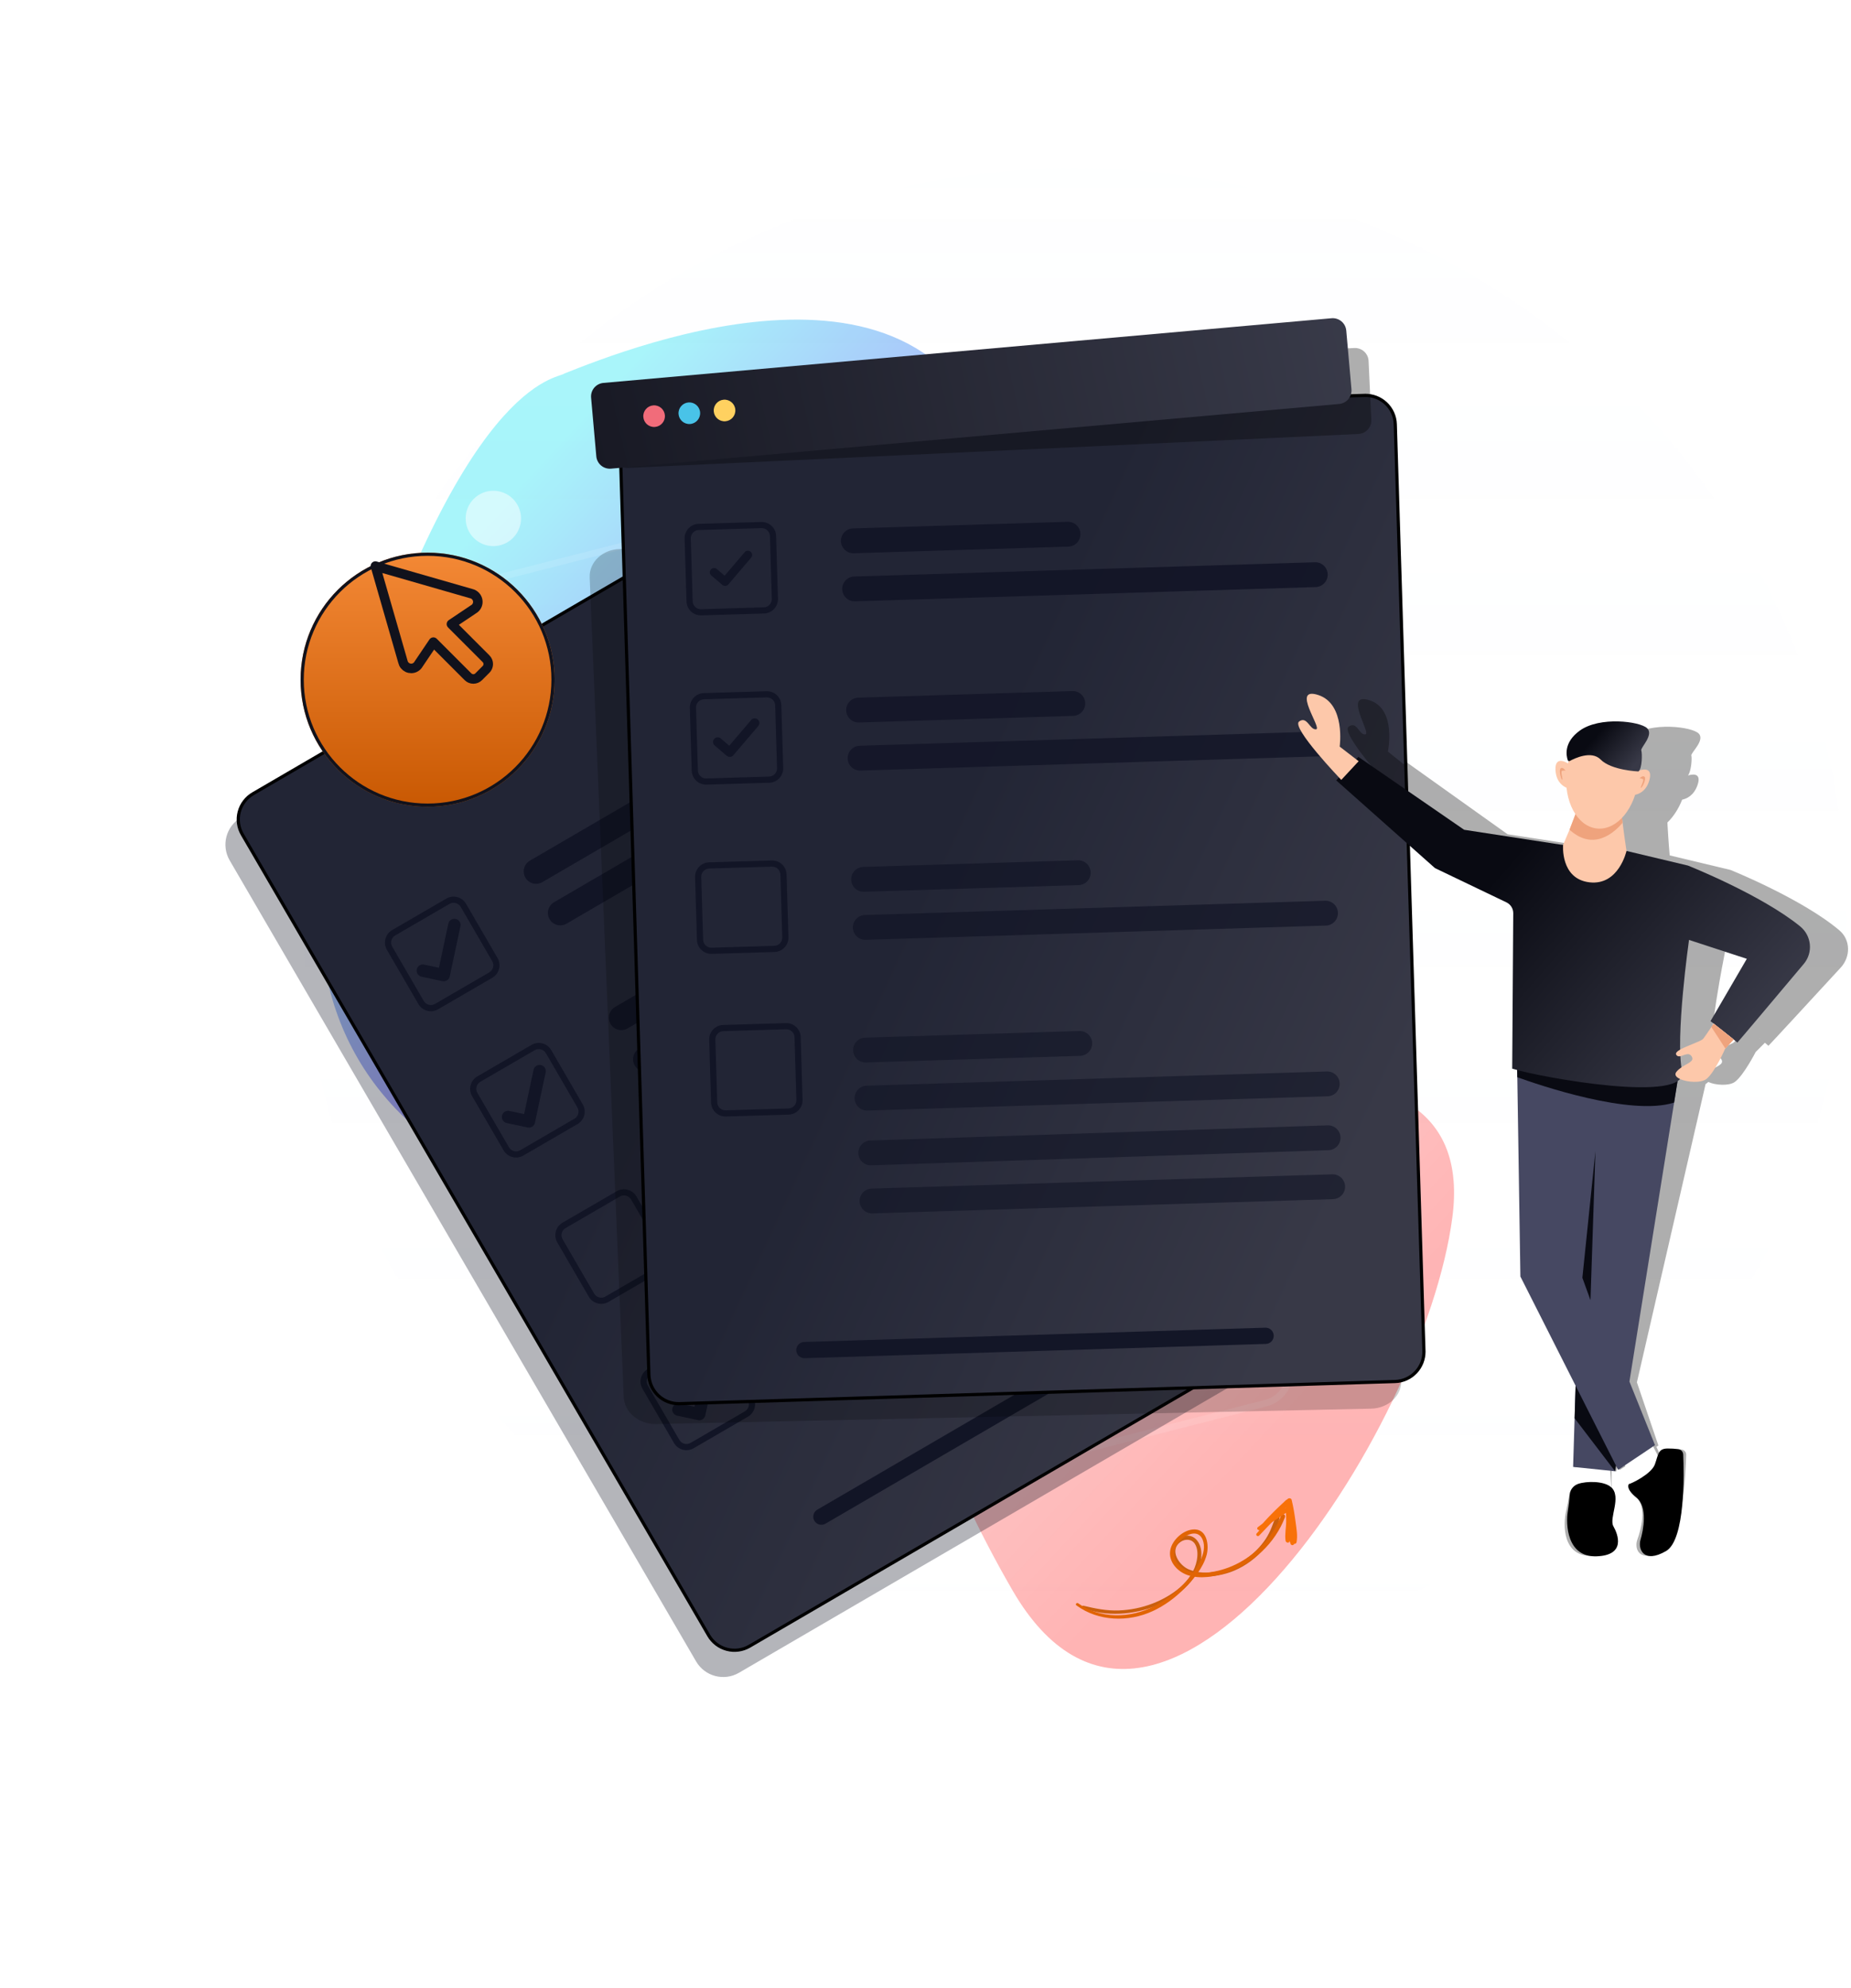 <svg width="583" height="626" viewBox="0 0 583 626" fill="none" xmlns="http://www.w3.org/2000/svg">
<g opacity="0.35" filter="url(#filter0_f_251_108)">
<path d="M315.979 153.952C300.482 68.215 197.816 109.68 177.733 117.603C175.989 119.36 145.138 118.184 107.983 241.07C70.827 363.955 185.895 392.718 233.814 379.623C281.733 366.527 273.221 421.974 318.921 500.738C364.621 579.502 448.538 450.883 457.435 383.332C466.331 315.781 362.668 347.057 337.386 341.07C312.103 335.084 331.477 239.689 315.979 153.952Z" fill="url(#paint0_linear_251_108)"/>
</g>
<path d="M338.56 525.424C472.804 525.424 581.63 419.668 581.63 289.212C581.63 158.756 472.804 53 338.56 53C204.317 53 95.49 158.756 95.49 289.212C95.49 419.668 204.317 525.424 338.56 525.424Z" fill="url(#paint1_linear_251_108)" fill-opacity="0.05"/>
<path opacity="0.1" d="M518.009 169.192C520.322 169.192 522.539 168.273 524.175 166.638C525.81 165.003 526.729 162.785 526.729 160.472C526.729 158.159 525.81 155.941 524.175 154.306C522.539 152.671 520.322 151.752 518.009 151.752C515.696 151.752 513.478 152.671 511.843 154.306C510.208 155.941 509.289 158.159 509.289 160.472C509.289 162.785 510.208 165.003 511.843 166.638C513.478 168.273 515.696 169.192 518.009 169.192Z" fill="white"/>
<path opacity="0.5" d="M155.384 171.946C157.697 171.946 159.914 171.027 161.55 169.392C163.185 167.757 164.104 165.539 164.104 163.226C164.104 160.913 163.185 158.695 161.55 157.06C159.914 155.425 157.697 154.506 155.384 154.506C153.071 154.506 150.853 155.425 149.218 157.06C147.583 158.695 146.664 160.913 146.664 163.226C146.664 165.539 147.583 167.757 149.218 169.392C150.853 171.027 153.071 171.946 155.384 171.946Z" fill="white"/>
<path opacity="0.12" d="M177.852 498.881C172.98 498.881 168.528 495.592 167.268 490.661L95.054 207.875C93.564 202.04 97.099 196.081 102.933 194.59L321.387 138.807C327.222 137.317 333.181 140.851 334.672 146.687L406.884 429.472C407.243 430.861 407.323 432.308 407.119 433.729C406.915 435.149 406.431 436.515 405.695 437.747C404.966 438.983 404 440.062 402.851 440.922C401.703 441.782 400.395 442.406 399.004 442.757L180.551 498.542C179.648 498.773 178.742 498.883 177.85 498.883L177.852 498.881ZM324.088 140.545C323.365 140.545 322.632 140.633 321.901 140.821L103.449 196.606C98.725 197.812 95.863 202.637 97.069 207.361L169.282 490.147C170.301 494.139 173.907 496.802 177.85 496.802C178.573 496.802 179.306 496.713 180.037 496.526L398.49 440.741C399.616 440.456 400.674 439.951 401.604 439.255C402.533 438.559 403.316 437.685 403.906 436.685C404.501 435.687 404.892 434.582 405.058 433.432C405.223 432.282 405.159 431.111 404.869 429.986L332.656 147.202C331.637 143.209 328.031 140.547 324.088 140.547V140.545Z" fill="white"/>
<g style="mix-blend-mode:multiply" opacity="0.32">
<path d="M431.146 399.661L284.245 147.466C281.498 142.75 275.448 141.154 270.733 143.901L75.91 257.383C71.193 260.13 69.598 266.181 72.345 270.896L219.248 523.09C221.995 527.807 228.046 529.402 232.761 526.655L427.582 413.173C432.299 410.426 433.894 404.376 431.147 399.661H431.146Z" fill="#121526"/>
</g>
<path d="M430.873 404.822L236.053 518.304C233.903 519.556 231.343 519.903 228.937 519.268C226.532 518.633 224.476 517.069 223.224 514.919L76.32 262.725C75.067 260.575 74.72 258.016 75.355 255.61C75.99 253.204 77.554 251.149 79.704 249.896L274.528 136.414C276.678 135.162 279.237 134.815 281.643 135.45C284.049 136.084 286.104 137.648 287.357 139.798L434.258 391.993C435.51 394.143 435.857 396.703 435.222 399.109C434.587 401.514 433.023 403.57 430.873 404.822Z" fill="url(#paint2_linear_251_108)" stroke="black"/>
<path d="M156.716 301.647L146.782 284.547C146.178 283.51 145.187 282.754 144.027 282.447C142.867 282.139 141.632 282.305 140.594 282.907L123.493 292.841C122.456 293.446 121.702 294.437 121.395 295.596C121.088 296.756 121.253 297.991 121.854 299.029L131.787 316.13C132.392 317.166 133.383 317.92 134.543 318.227C135.703 318.535 136.937 318.37 137.976 317.769L155.076 307.836C156.113 307.232 156.868 306.241 157.175 305.081C157.482 303.92 157.317 302.686 156.716 301.647ZM154.101 306.152L137.002 316.089C136.409 316.432 135.704 316.526 135.042 316.35C134.38 316.174 133.815 315.742 133.471 315.149L123.539 298.052C123.194 297.459 123.099 296.754 123.274 296.091C123.45 295.428 123.881 294.862 124.474 294.517L141.571 284.585C142.164 284.242 142.868 284.148 143.53 284.323C144.193 284.498 144.758 284.929 145.104 285.52L155.037 302.621C155.38 303.214 155.474 303.918 155.298 304.58C155.123 305.242 154.692 305.807 154.101 306.152Z" fill="#121526"/>
<path d="M140.812 308.641C140.597 308.781 140.357 308.876 140.105 308.923C139.853 308.97 139.594 308.966 139.344 308.913L132.777 307.516C132.271 307.408 131.828 307.104 131.547 306.67C131.265 306.236 131.168 305.708 131.275 305.202C131.383 304.695 131.688 304.253 132.122 303.971C132.556 303.69 133.084 303.592 133.59 303.7L138.249 304.691L141.215 290.756C141.337 290.265 141.646 289.841 142.075 289.573C142.504 289.305 143.021 289.214 143.515 289.32C144.01 289.425 144.445 289.719 144.728 290.138C145.01 290.558 145.119 291.071 145.031 291.569L141.658 307.411C141.545 307.938 141.231 308.371 140.812 308.641ZM229.271 243.685L170.823 277.731C169.927 278.253 168.861 278.398 167.858 278.133C166.856 277.869 165.999 277.217 165.477 276.322C164.955 275.426 164.811 274.359 165.075 273.357C165.339 272.354 165.991 271.498 166.887 270.976L225.335 236.93C226.231 236.408 227.297 236.263 228.3 236.528C229.302 236.792 230.158 237.444 230.68 238.339C231.202 239.235 231.347 240.302 231.083 241.304C230.818 242.307 230.167 243.163 229.271 243.685ZM303.875 217.75L178.442 290.814C177.998 291.072 177.508 291.241 177 291.31C176.491 291.379 175.974 291.347 175.477 291.216C174.981 291.085 174.515 290.858 174.107 290.547C173.698 290.236 173.355 289.848 173.096 289.405C172.838 288.961 172.669 288.471 172.6 287.962C172.531 287.454 172.563 286.936 172.694 286.44C172.825 285.943 173.052 285.478 173.363 285.069C173.674 284.661 174.062 284.317 174.506 284.059L299.939 210.995C300.383 210.723 300.877 210.542 301.392 210.464C301.906 210.385 302.432 210.41 302.937 210.537C303.442 210.664 303.916 210.891 304.333 211.204C304.749 211.517 305.098 211.91 305.36 212.36C305.623 212.81 305.792 213.308 305.859 213.824C305.927 214.341 305.89 214.866 305.751 215.368C305.613 215.87 305.376 216.339 305.054 216.748C304.731 217.157 304.331 217.498 303.875 217.75ZM183.55 347.713L173.616 330.612C173.012 329.575 172.021 328.82 170.861 328.512C169.701 328.205 168.466 328.371 167.428 328.973L150.327 338.906C149.29 339.511 148.536 340.502 148.229 341.662C147.922 342.822 148.087 344.056 148.688 345.095L158.621 362.195C159.226 363.231 160.217 363.985 161.377 364.292C162.537 364.6 163.771 364.435 164.81 363.834L181.91 353.901C182.947 353.297 183.701 352.306 184.009 351.146C184.316 349.986 184.151 348.751 183.55 347.713ZM180.935 352.217L163.836 362.154C163.243 362.497 162.538 362.591 161.876 362.415C161.214 362.239 160.649 361.807 160.305 361.215L150.373 344.118C150.028 343.525 149.933 342.82 150.108 342.157C150.284 341.494 150.715 340.928 151.308 340.583L168.405 330.651C168.998 330.308 169.702 330.213 170.364 330.388C171.026 330.563 171.592 330.994 171.938 331.585L181.871 348.686C182.214 349.279 182.308 349.983 182.133 350.645C181.957 351.307 181.526 351.872 180.935 352.217Z" fill="#121526"/>
<path d="M167.644 354.708C167.429 354.848 167.189 354.944 166.937 354.99C166.685 355.037 166.426 355.034 166.176 354.98L159.61 353.583C159.359 353.53 159.122 353.427 158.911 353.282C158.7 353.137 158.519 352.952 158.38 352.737C158.24 352.522 158.144 352.282 158.098 352.03C158.051 351.778 158.055 351.52 158.108 351.269C158.161 351.018 158.263 350.781 158.409 350.57C158.554 350.359 158.739 350.178 158.954 350.039C159.169 349.899 159.409 349.803 159.661 349.757C159.913 349.71 160.171 349.714 160.422 349.767L165.081 350.758L168.047 336.823C168.155 336.317 168.459 335.874 168.893 335.593C169.327 335.311 169.855 335.214 170.361 335.321C170.867 335.429 171.31 335.734 171.592 336.168C171.873 336.602 171.971 337.13 171.863 337.636L168.49 353.479C168.437 353.729 168.335 353.967 168.19 354.178C168.044 354.389 167.859 354.569 167.644 354.708ZM256.103 289.753L197.655 323.798C197.211 324.056 196.721 324.225 196.213 324.294C195.704 324.363 195.187 324.331 194.69 324.2C194.194 324.069 193.728 323.842 193.32 323.531C192.911 323.22 192.568 322.832 192.309 322.388C192.051 321.945 191.882 321.455 191.813 320.946C191.744 320.437 191.776 319.92 191.907 319.424C192.038 318.927 192.265 318.462 192.576 318.053C192.887 317.645 193.275 317.301 193.719 317.043L252.167 282.997C253.062 282.495 254.118 282.365 255.107 282.635C256.097 282.905 256.941 283.553 257.457 284.439C257.974 285.326 258.121 286.379 257.868 287.373C257.614 288.367 256.981 289.222 256.103 289.753ZM330.707 263.816L205.274 336.88C204.378 337.402 203.311 337.547 202.309 337.282C201.306 337.018 200.45 336.366 199.928 335.47C199.406 334.574 199.261 333.508 199.526 332.505C199.79 331.502 200.442 330.646 201.338 330.124L326.771 257.06C327.666 256.558 328.722 256.428 329.711 256.698C330.701 256.968 331.545 257.616 332.061 258.502C332.578 259.389 332.725 260.442 332.472 261.436C332.218 262.43 331.585 263.285 330.707 263.816ZM210.382 393.78L200.448 376.679C199.844 375.642 198.853 374.887 197.693 374.579C196.533 374.272 195.298 374.438 194.26 375.04L177.159 384.973C176.122 385.578 175.368 386.569 175.061 387.729C174.754 388.889 174.919 390.123 175.52 391.162L185.453 408.262C186.058 409.298 187.049 410.052 188.209 410.359C189.369 410.666 190.603 410.502 191.642 409.901L208.742 399.968C209.779 399.364 210.534 398.373 210.841 397.213C211.148 396.053 210.983 394.818 210.382 393.78ZM207.767 398.284L190.668 408.221C190.075 408.564 189.37 408.658 188.708 408.482C188.046 408.306 187.481 407.874 187.137 407.282L177.205 390.185C176.86 389.592 176.765 388.887 176.94 388.224C177.116 387.561 177.547 386.995 178.14 386.65L195.237 376.718C195.83 376.375 196.534 376.28 197.196 376.455C197.859 376.63 198.424 377.061 198.77 377.652L208.703 394.753C209.046 395.346 209.14 396.05 208.965 396.712C208.789 397.374 208.358 397.939 207.767 398.284ZM282.937 335.82L224.489 369.865C224.045 370.123 223.555 370.292 223.047 370.361C222.538 370.43 222.021 370.398 221.524 370.267C221.028 370.136 220.562 369.909 220.154 369.598C219.745 369.287 219.402 368.899 219.143 368.455C218.885 368.012 218.716 367.522 218.647 367.013C218.578 366.504 218.61 365.987 218.741 365.491C218.872 364.994 219.099 364.529 219.41 364.12C219.721 363.712 220.109 363.368 220.553 363.11L279.001 329.064C279.896 328.562 280.952 328.432 281.941 328.702C282.931 328.972 283.775 329.62 284.291 330.506C284.808 331.393 284.955 332.446 284.702 333.44C284.448 334.434 283.815 335.289 282.937 335.82ZM357.541 309.883L232.108 382.947C231.664 383.205 231.174 383.374 230.666 383.443C230.157 383.512 229.64 383.48 229.143 383.349C228.647 383.218 228.181 382.991 227.773 382.68C227.364 382.369 227.021 381.981 226.762 381.537C226.504 381.094 226.335 380.604 226.266 380.095C226.197 379.586 226.229 379.069 226.36 378.573C226.491 378.076 226.718 377.611 227.029 377.202C227.34 376.794 227.728 376.45 228.172 376.192L353.605 303.127C354.5 302.625 355.556 302.495 356.545 302.765C357.535 303.035 358.379 303.683 358.895 304.569C359.412 305.456 359.559 306.509 359.306 307.503C359.052 308.497 358.419 309.352 357.541 309.883ZM237.218 439.847L227.284 422.747C226.68 421.71 225.689 420.954 224.529 420.647C223.369 420.339 222.134 420.505 221.096 421.107L203.995 431.041C202.959 431.646 202.204 432.636 201.897 433.796C201.59 434.956 201.755 436.191 202.356 437.229L212.289 454.33C212.894 455.366 213.885 456.12 215.045 456.427C216.205 456.734 217.439 456.569 218.478 455.969L235.578 446.035C236.615 445.431 237.37 444.44 237.677 443.28C237.984 442.12 237.819 440.885 237.218 439.847ZM234.603 444.352L217.504 454.289C216.911 454.632 216.206 454.726 215.544 454.55C214.882 454.374 214.317 453.942 213.973 453.349L204.041 436.252C203.696 435.659 203.601 434.954 203.776 434.291C203.952 433.628 204.383 433.062 204.976 432.717L222.073 422.785C222.666 422.442 223.37 422.348 224.032 422.523C224.695 422.698 225.26 423.129 225.606 423.72L235.539 440.82C235.882 441.413 235.976 442.117 235.801 442.779C235.625 443.441 235.195 444.007 234.603 444.352Z" fill="#121526"/>
<path d="M221.312 446.843C221.097 446.982 220.857 447.078 220.605 447.125C220.353 447.172 220.094 447.168 219.844 447.115L213.277 445.717C213.026 445.664 212.789 445.561 212.578 445.416C212.367 445.271 212.186 445.086 212.047 444.871C211.908 444.656 211.812 444.416 211.765 444.164C211.719 443.912 211.722 443.653 211.776 443.403C211.829 443.152 211.931 442.915 212.077 442.704C212.222 442.493 212.407 442.313 212.622 442.173C212.837 442.034 213.077 441.938 213.329 441.892C213.581 441.845 213.839 441.849 214.09 441.902L218.749 442.893L221.715 428.958C221.838 428.468 222.146 428.044 222.575 427.777C223.004 427.509 223.52 427.419 224.014 427.524C224.509 427.629 224.943 427.922 225.226 428.341C225.509 428.76 225.618 429.272 225.531 429.77L222.158 445.613C222.105 445.864 222.003 446.101 221.858 446.312C221.712 446.523 221.527 446.704 221.312 446.843ZM309.771 381.885L251.323 415.931C250.427 416.453 249.361 416.598 248.358 416.333C247.356 416.069 246.499 415.417 245.977 414.521C245.455 413.626 245.311 412.559 245.575 411.557C245.839 410.554 246.491 409.698 247.387 409.176L305.835 375.13C306.278 374.872 306.768 374.703 307.277 374.634C307.786 374.565 308.303 374.597 308.8 374.728C309.296 374.858 309.762 375.086 310.17 375.397C310.579 375.708 310.922 376.096 311.18 376.539C311.439 376.983 311.607 377.473 311.676 377.982C311.745 378.49 311.714 379.008 311.583 379.504C311.452 380.001 311.224 380.466 310.914 380.875C310.603 381.283 310.214 381.627 309.771 381.885ZM384.377 355.95L258.944 429.014C258.5 429.272 258.01 429.441 257.502 429.51C256.993 429.579 256.476 429.547 255.979 429.416C255.483 429.285 255.017 429.058 254.609 428.747C254.2 428.436 253.857 428.048 253.598 427.604C253.34 427.161 253.171 426.671 253.102 426.162C253.033 425.653 253.065 425.136 253.196 424.64C253.327 424.143 253.554 423.678 253.865 423.269C254.176 422.861 254.564 422.517 255.008 422.259L380.441 349.195C380.885 348.923 381.379 348.742 381.894 348.663C382.408 348.585 382.934 348.61 383.439 348.737C383.944 348.864 384.418 349.091 384.835 349.404C385.251 349.717 385.6 350.11 385.862 350.56C386.125 351.01 386.294 351.508 386.361 352.024C386.429 352.541 386.392 353.066 386.253 353.568C386.115 354.07 385.878 354.539 385.556 354.948C385.233 355.357 384.833 355.698 384.377 355.95ZM385.545 406.588L259.948 479.747C259.363 480.072 258.674 480.155 258.029 479.978C257.384 479.801 256.834 479.378 256.497 478.8C256.161 478.222 256.064 477.535 256.229 476.886C256.393 476.238 256.805 475.68 257.377 475.332L382.974 402.173C383.558 401.848 384.247 401.764 384.893 401.941C385.538 402.118 386.088 402.542 386.424 403.12C386.761 403.698 386.858 404.385 386.693 405.033C386.529 405.682 386.116 406.24 385.545 406.588Z" fill="#121526"/>
<g style="mix-blend-mode:multiply" opacity="0.2">
<path d="M441.366 434.554L430.644 176.534C430.443 171.709 425.862 167.893 420.412 168.009L354.472 169.428L353.92 156.164C353.843 154.277 352.049 152.785 349.918 152.832L334.701 153.16C334.423 153.166 334.144 153.145 333.87 153.099C332.415 152.848 331.212 151.871 330.821 150.557C327.974 140.969 317.949 133.975 306.318 134.225C294.688 134.475 285.262 141.889 283.218 151.582C282.884 153.157 281.374 154.31 279.559 154.349L264.343 154.677C262.211 154.722 260.546 156.287 260.623 158.175L261.175 171.44L195.235 172.859C189.784 172.977 185.528 176.983 185.729 181.807L196.452 439.827C196.653 444.652 201.234 448.468 206.684 448.35L431.857 443.505C437.308 443.387 441.564 439.381 441.363 434.556L441.366 434.554ZM307.091 152.761C311.243 152.671 314.735 155.58 314.886 159.256C315.04 162.932 311.796 165.986 307.643 166.074C303.49 166.164 299.998 163.255 299.845 159.579C299.692 155.903 302.936 152.849 307.089 152.759L307.091 152.761Z" fill="black"/>
</g>
<path d="M195.355 141.124C195.317 139.893 195.522 138.666 195.958 137.513C196.394 136.361 197.053 135.306 197.897 134.408C198.741 133.51 199.754 132.788 200.877 132.281C202 131.775 203.212 131.495 204.444 131.457L429.799 124.487C434.978 124.326 439.306 128.395 439.466 133.575L448.488 425.296C448.649 430.475 444.58 434.803 439.4 434.963L214.045 441.933C208.866 442.094 204.538 438.025 204.377 432.844L195.355 141.124Z" fill="url(#paint3_linear_251_108)"/>
<path d="M429.799 124.487L204.444 131.457C203.212 131.495 202 131.775 200.877 132.281C199.754 132.788 198.741 133.51 197.897 134.408C197.053 135.306 196.394 136.361 195.958 137.513C195.522 138.666 195.317 139.893 195.355 141.124L204.377 432.844C204.538 438.025 208.866 442.094 214.045 441.933M429.799 124.487L429.783 123.987M429.799 124.487C434.978 124.326 439.306 128.395 439.466 133.575L448.488 425.296M448.488 425.296L448.988 425.28M448.488 425.296C448.649 430.475 444.58 434.803 439.4 434.963L214.045 441.933M214.045 441.933L214.06 442.433" stroke="black"/>
<path d="M245.034 188.498L244.446 168.731C244.409 167.531 243.898 166.395 243.024 165.572C242.15 164.75 240.986 164.307 239.786 164.342L220.02 164.93C218.82 164.968 217.685 165.479 216.862 166.353C216.039 167.226 215.596 168.39 215.63 169.59L216.219 189.356C216.257 190.555 216.768 191.691 217.642 192.513C218.515 193.336 219.679 193.779 220.878 193.746L240.645 193.157C241.844 193.12 242.98 192.609 243.803 191.735C244.626 190.862 245.069 189.698 245.034 188.498ZM240.589 191.214L220.823 191.806C220.138 191.825 219.473 191.572 218.975 191.101C218.476 190.631 218.185 189.982 218.164 189.297L217.575 169.534C217.554 168.849 217.807 168.183 218.277 167.684C218.747 167.185 219.396 166.893 220.081 166.872L239.844 166.283C240.529 166.264 241.194 166.516 241.693 166.986C242.191 167.456 242.484 168.104 242.506 168.789L243.094 188.555C243.114 189.24 242.861 189.904 242.391 190.403C241.922 190.901 241.273 191.193 240.589 191.214Z" fill="#121526"/>
<path d="M228.489 184.47C228.314 184.484 228.138 184.464 227.971 184.409C227.805 184.355 227.65 184.269 227.517 184.155L224.022 181.173C223.762 180.94 223.603 180.615 223.579 180.267C223.556 179.919 223.669 179.575 223.896 179.31C224.123 179.044 224.444 178.878 224.792 178.846C225.139 178.815 225.485 178.921 225.756 179.141L228.236 181.256L234.563 173.837C234.795 173.577 235.121 173.418 235.469 173.394C235.817 173.371 236.161 173.485 236.426 173.711C236.692 173.938 236.858 174.259 236.889 174.607C236.921 174.954 236.815 175.3 236.595 175.571L229.401 184.004C229.288 184.138 229.149 184.247 228.993 184.327C228.837 184.407 228.667 184.455 228.492 184.469L228.489 184.47Z" fill="#121526"/>
<path opacity="0.9" d="M336.437 172.1L268.828 174.19C267.803 174.203 266.814 173.814 266.074 173.105C265.333 172.397 264.9 171.426 264.869 170.401C264.837 169.377 265.209 168.381 265.904 167.628C266.599 166.875 267.562 166.425 268.586 166.375L336.195 164.285C336.714 164.26 337.232 164.338 337.72 164.515C338.209 164.692 338.656 164.965 339.038 165.317C339.42 165.67 339.727 166.094 339.943 166.567C340.159 167.039 340.278 167.55 340.294 168.069C340.31 168.588 340.223 169.105 340.037 169.59C339.851 170.075 339.57 170.518 339.211 170.894C338.852 171.269 338.421 171.569 337.945 171.776C337.469 171.983 336.956 172.093 336.437 172.1ZM414.389 184.837L269.298 189.325C268.785 189.341 268.273 189.256 267.793 189.074C267.313 188.892 266.873 188.618 266.499 188.266C266.125 187.915 265.824 187.493 265.613 187.025C265.402 186.557 265.285 186.052 265.269 185.539C265.253 185.026 265.338 184.515 265.52 184.034C265.701 183.554 265.976 183.114 266.327 182.74C266.679 182.366 267.101 182.065 267.569 181.854C268.037 181.643 268.542 181.526 269.055 181.51L414.147 177.022C415.183 176.99 416.19 177.371 416.945 178.081C417.701 178.791 418.143 179.772 418.175 180.808C418.207 181.845 417.827 182.851 417.116 183.607C416.406 184.362 415.425 184.805 414.389 184.837Z" fill="#121526"/>
<path d="M246.681 241.785L246.092 222.018C246.055 220.819 245.544 219.683 244.67 218.86C243.797 218.037 242.632 217.594 241.433 217.629L221.666 218.217C220.466 218.255 219.331 218.766 218.508 219.64C217.685 220.513 217.243 221.678 217.277 222.877L217.865 242.643C217.903 243.843 218.414 244.978 219.288 245.801C220.161 246.624 221.325 247.067 222.525 247.033L242.291 246.445C243.49 246.408 244.626 245.896 245.449 245.023C246.272 244.149 246.715 242.985 246.681 241.785ZM242.236 244.501L222.469 245.093C221.784 245.112 221.119 244.859 220.621 244.389C220.122 243.919 219.831 243.27 219.81 242.585L219.222 222.821C219.201 222.136 219.453 221.471 219.923 220.971C220.393 220.472 221.042 220.18 221.727 220.159L241.49 219.57C242.175 219.551 242.839 219.804 243.338 220.274C243.837 220.743 244.13 221.391 244.153 222.076L244.741 241.842C244.76 242.527 244.507 243.191 244.038 243.689C243.568 244.187 242.92 244.479 242.236 244.501Z" fill="#121526"/>
<path d="M229.971 238.308C229.779 238.323 229.586 238.301 229.403 238.241C229.22 238.181 229.051 238.086 228.905 237.961L225.069 234.688C224.785 234.432 224.612 234.076 224.587 233.695C224.562 233.314 224.686 232.938 224.934 232.647C225.182 232.356 225.534 232.174 225.914 232.139C226.295 232.103 226.674 232.218 226.971 232.458L229.693 234.779L236.637 226.637C236.894 226.359 237.249 226.191 237.627 226.169C238.005 226.147 238.378 226.272 238.666 226.518C238.954 226.763 239.136 227.111 239.173 227.488C239.211 227.865 239.101 228.242 238.867 228.54L230.972 237.796C230.71 238.105 230.347 238.276 229.974 238.306L229.971 238.308Z" fill="#121526"/>
<path opacity="0.8" d="M338.086 225.387L270.477 227.477C269.452 227.491 268.463 227.102 267.722 226.393C266.981 225.685 266.548 224.714 266.516 223.689C266.485 222.664 266.856 221.668 267.552 220.915C268.247 220.162 269.21 219.712 270.234 219.662L337.843 217.572C338.868 217.558 339.857 217.948 340.598 218.656C341.339 219.365 341.772 220.336 341.803 221.36C341.835 222.385 341.464 223.381 340.768 224.134C340.073 224.887 339.11 225.337 338.086 225.387ZM416.035 238.124L270.944 242.612C269.919 242.625 268.93 242.236 268.19 241.527C267.449 240.819 267.016 239.848 266.985 238.823C266.953 237.799 267.325 236.803 268.02 236.05C268.715 235.297 269.678 234.847 270.702 234.797L415.793 230.309C416.312 230.284 416.83 230.362 417.318 230.539C417.807 230.717 418.255 230.989 418.636 231.342C419.018 231.694 419.325 232.119 419.541 232.591C419.757 233.064 419.876 233.574 419.892 234.093C419.908 234.613 419.821 235.13 419.635 235.615C419.449 236.099 419.168 236.543 418.809 236.918C418.45 237.293 418.02 237.593 417.543 237.8C417.067 238.007 416.554 238.117 416.035 238.124Z" fill="#121526"/>
<path d="M248.329 295.072L247.741 275.306C247.704 274.106 247.192 272.97 246.319 272.147C245.445 271.324 244.281 270.881 243.081 270.916L223.315 271.504C222.115 271.542 220.98 272.054 220.157 272.927C219.334 273.8 218.891 274.964 218.925 276.164L219.513 295.931C219.551 297.13 220.063 298.265 220.936 299.088C221.81 299.911 222.974 300.354 224.173 300.32L243.94 299.732C245.139 299.695 246.275 299.183 247.098 298.309C247.921 297.436 248.363 296.272 248.329 295.072ZM243.884 297.789L224.117 298.38C223.432 298.399 222.768 298.146 222.269 297.676C221.771 297.205 221.48 296.557 221.459 295.872L220.87 276.109C220.849 275.424 221.102 274.758 221.571 274.259C222.041 273.76 222.69 273.467 223.375 273.446L243.139 272.858C243.824 272.839 244.488 273.091 244.987 273.561C245.486 274.03 245.779 274.678 245.801 275.363L246.389 295.13C246.408 295.814 246.155 296.479 245.686 296.977C245.216 297.475 244.568 297.767 243.884 297.789Z" fill="#121526"/>
<path opacity="0.7" d="M339.732 278.674L272.123 280.764C271.61 280.78 271.099 280.695 270.618 280.513C270.138 280.331 269.699 280.057 269.324 279.705C268.569 278.995 268.126 278.014 268.094 276.978C268.062 275.941 268.443 274.935 269.153 274.179C269.863 273.424 270.845 272.981 271.881 272.949L339.49 270.859C340.003 270.843 340.514 270.928 340.994 271.11C341.475 271.292 341.914 271.566 342.288 271.918C342.662 272.27 342.964 272.691 343.175 273.159C343.386 273.627 343.503 274.132 343.518 274.646C343.534 275.159 343.449 275.67 343.267 276.15C343.086 276.63 342.811 277.07 342.459 277.444C342.108 277.818 341.686 278.119 341.218 278.33C340.75 278.541 340.245 278.658 339.732 278.674ZM417.684 291.409L272.593 295.897C271.568 295.911 270.579 295.521 269.838 294.813C269.097 294.104 268.664 293.133 268.632 292.109C268.601 291.084 268.972 290.088 269.668 289.335C270.363 288.582 271.326 288.132 272.35 288.082L417.441 283.594C418.466 283.58 419.455 283.97 420.196 284.678C420.937 285.387 421.37 286.358 421.401 287.382C421.433 288.407 421.062 289.403 420.366 290.156C419.671 290.909 418.708 291.359 417.684 291.409Z" fill="#121526"/>
<path d="M252.776 346.276L252.188 326.509C252.151 325.31 251.64 324.174 250.766 323.351C249.893 322.527 248.729 322.085 247.529 322.119L227.762 322.708C226.563 322.745 225.427 323.257 224.604 324.13C223.781 325.004 223.338 326.168 223.372 327.367L223.961 347.134C223.999 348.333 224.51 349.468 225.384 350.291C226.257 351.114 227.421 351.557 228.62 351.523L248.387 350.935C249.586 350.898 250.722 350.387 251.545 349.513C252.368 348.64 252.81 347.476 252.776 346.276ZM248.332 348.992L228.565 349.584C227.88 349.603 227.215 349.35 226.717 348.879C226.218 348.409 225.927 347.76 225.906 347.075L225.317 327.312C225.297 326.627 225.549 325.962 226.019 325.462C226.489 324.963 227.138 324.67 227.823 324.649L247.586 324.061C248.271 324.042 248.935 324.294 249.434 324.764C249.933 325.233 250.226 325.881 250.248 326.566L250.837 346.333C250.856 347.018 250.603 347.682 250.134 348.18C249.664 348.678 249.016 348.97 248.332 348.992Z" fill="#121526"/>
<path opacity="0.6" d="M340.275 332.423L272.666 334.513C271.641 334.526 270.652 334.137 269.912 333.428C269.171 332.72 268.738 331.749 268.707 330.724C268.675 329.7 269.047 328.704 269.742 327.951C270.437 327.198 271.4 326.748 272.424 326.698L340.033 324.608C341.058 324.595 342.047 324.984 342.787 325.693C343.528 326.401 343.96 327.372 343.992 328.397C344.024 329.421 343.652 330.417 342.957 331.17C342.262 331.923 341.298 332.373 340.275 332.423ZM418.227 345.158L273.136 349.646C272.111 349.66 271.122 349.27 270.381 348.562C269.64 347.853 269.207 346.882 269.175 345.858C269.143 344.833 269.515 343.837 270.211 343.084C270.906 342.331 271.869 341.881 272.893 341.831L417.984 337.343C419.009 337.329 419.998 337.719 420.739 338.427C421.48 339.136 421.912 340.107 421.944 341.131C421.976 342.156 421.604 343.152 420.909 343.905C420.214 344.658 419.251 345.108 418.227 345.158ZM418.518 362.126L274.309 366.898C273.284 366.911 272.295 366.522 271.555 365.813C270.814 365.105 270.381 364.134 270.35 363.109C270.318 362.085 270.69 361.089 271.385 360.336C272.08 359.583 273.043 359.133 274.067 359.083L418.275 354.312C419.296 354.305 420.279 354.697 421.014 355.405C421.75 356.113 422.18 357.08 422.211 358.1C422.243 359.121 421.874 360.113 421.184 360.865C420.494 361.617 419.537 362.07 418.518 362.126ZM419.869 377.543L274.778 382.031C274.265 382.047 273.753 381.962 273.273 381.78C272.793 381.598 272.353 381.324 271.979 380.972C271.605 380.62 271.304 380.199 271.093 379.731C270.882 379.263 270.765 378.758 270.749 378.245C270.733 377.731 270.819 377.22 271 376.74C271.182 376.26 271.457 375.82 271.808 375.446C272.16 375.072 272.582 374.771 273.05 374.56C273.518 374.349 274.023 374.232 274.536 374.216L419.627 369.728C420.663 369.696 421.67 370.077 422.425 370.787C423.181 371.497 423.623 372.478 423.656 373.514C423.688 374.55 423.307 375.557 422.597 376.313C421.887 377.068 420.905 377.511 419.869 377.543Z" fill="#121526"/>
<path d="M398.706 423.124L253.423 427.616C252.746 427.637 252.088 427.388 251.595 426.924C251.101 426.46 250.812 425.819 250.791 425.142C250.77 424.465 251.019 423.807 251.483 423.314C251.947 422.82 252.588 422.531 253.265 422.51L398.547 418.018C398.882 418.008 399.216 418.063 399.53 418.182C399.844 418.301 400.131 418.48 400.375 418.71C400.62 418.939 400.817 419.215 400.955 419.521C401.093 419.826 401.169 420.156 401.179 420.492C401.19 420.827 401.134 421.161 401.015 421.475C400.897 421.788 400.718 422.076 400.488 422.32C400.258 422.565 399.983 422.761 399.677 422.899C399.371 423.037 399.041 423.114 398.706 423.124Z" fill="#131627"/>
<path d="M341.012 506.184C348.176 509.192 357.214 508.413 364.272 505.54C371.031 502.788 378.91 496.803 378.367 488.647C378.17 485.676 376.196 482.842 372.893 483.61C369.825 484.321 368.358 487.416 369.208 490.338C371.505 498.229 382.911 496.991 388.712 494.518C392.394 492.948 395.655 490.533 398.23 487.468C400.602 484.634 402.885 480.853 403.081 477.083C403.108 476.541 402.22 476.376 402.027 476.872C401.003 479.528 400.24 482.13 398.646 484.532C396.993 487.027 394.826 489.189 392.37 490.893C387.496 494.278 380.137 496.571 374.378 494.099C371.327 492.788 368.175 488.006 371.827 485.463C373.307 484.434 375.339 484.49 376.367 486.108C377.303 487.586 377.26 489.638 376.947 491.285C375.671 497.992 368.953 502.575 362.99 504.87C359.609 506.167 356.038 506.898 352.42 507.033C348.553 507.181 344.959 506.445 341.229 505.553C340.865 505.464 340.657 506.035 341.012 506.184Z" fill="#C95F0E"/>
<path d="M339.023 505.437C345.977 510.545 355.402 510.788 363.096 507.23C366.798 505.517 370.111 503.068 372.978 500.182C375.903 497.236 378.991 493.587 380.066 489.494C380.819 486.639 380.243 481.653 376.359 481.527C372.941 481.413 369.232 484.728 368.605 487.985C367.904 491.631 370.786 494.789 374.045 495.906C377.936 497.24 382.497 496.424 386.302 495.164C394.634 492.405 401.621 485.87 404.729 477.665C405.025 476.883 403.861 476.282 403.551 477.074C401.24 483.007 396.999 487.992 391.541 491.285C388.761 492.964 385.672 494.177 382.477 494.792C378.819 495.494 374.319 495.732 371.466 492.896C368.316 489.766 370.054 485.56 373.534 483.603C375.564 482.461 377.827 482.334 378.822 484.839C379.631 486.872 379.047 489.254 378.161 491.16C375.319 497.264 369.414 502.722 363.455 505.741C355.985 509.524 346.597 509.776 339.598 504.795C339.149 504.469 338.573 505.105 339.023 505.437Z" fill="#E16404"/>
<path d="M396.735 481.635C398.29 480.83 399.74 479.785 401.216 478.845C401.912 478.401 402.612 477.958 403.31 477.51C403.632 477.304 405.194 476.03 405.543 476.19C405.724 476.272 405.703 478.364 405.722 478.639L405.901 481.087C406.019 482.678 405.846 484.64 406.502 486.113C406.736 486.64 407.463 486.608 407.616 486.039C407.902 484.984 407.677 483.894 407.59 482.812L407.293 479.143C407.199 478.012 407.534 475.341 406.252 474.7C405.03 474.088 403.255 476.006 402.344 476.617C400.298 477.988 398.1 479.257 396.19 480.806C395.681 481.214 396.169 481.927 396.735 481.635Z" fill="#F87109"/>
<path d="M397.096 481.939C398.569 480.77 399.752 479.175 401.079 477.841C402.621 476.295 404.22 474.784 405.97 473.473L404.801 472.9C404.993 474.929 405.103 476.963 405.099 479.001C405.097 480.981 404.609 483.141 404.908 485.087C404.995 485.653 405.894 485.994 406.142 485.334C406.805 483.577 406.667 481.327 406.683 479.47C406.695 477.239 406.568 475.01 406.303 472.795C406.224 472.124 405.457 471.903 404.989 472.348C403.434 473.833 401.841 475.265 400.352 476.821C399.015 478.221 397.437 479.721 396.536 481.443C396.37 481.771 396.789 482.184 397.096 481.939Z" fill="#F87109"/>
<path d="M396.581 483.474C399.939 479.963 403.278 476.433 406.673 472.959L405.36 472.512C405.787 474.755 406.194 476.998 406.458 479.266C406.699 481.356 406.561 483.628 407.108 485.656C407.281 486.297 408.248 486.181 408.367 485.573C408.787 483.441 408.295 480.992 408.02 478.86C407.733 476.628 407.354 474.405 406.825 472.218C406.689 471.656 405.898 471.568 405.55 471.963C402.335 475.602 399.063 479.188 395.806 482.79C395.355 483.283 396.122 483.956 396.581 483.474Z" fill="#F87109"/>
<g style="mix-blend-mode:multiply" opacity="0.32">
<path d="M579.354 292.931C567.668 283.008 545.058 273.901 545.058 273.901L525.891 269.314C525.891 269.314 525.455 264.286 525.258 260.488L525.18 258.952C527.07 257.123 528.688 254.653 529.816 251.771C531.126 251.506 533.509 250.552 534.674 247.128C536.048 243.078 532.793 243.798 531.665 244.153C532.701 242.773 532.955 238.655 532.715 237.886C532.453 237.051 537.149 233.058 535.019 230.934C532.888 228.809 520.279 227.176 513.637 231.68C508.209 235.361 508.795 239.526 509.19 240.925C509.208 240.987 509.24 241.044 509.284 241.091C509.328 241.138 509.382 241.174 509.443 241.196C509.359 241.439 509.28 241.689 509.204 241.942C508.556 241.523 505.132 239.523 505.082 244.075C505.043 247.636 507.042 249.033 508.213 249.549C508.333 252.745 509.14 255.609 510.481 257.811L508.274 262.674L505.919 267.393L504.998 267.305L474.842 262.665L442.843 239.853L442.082 240.594L437.14 236.63C437.14 236.63 439.977 223.272 431.416 220.491C422.854 217.709 432.052 231.001 430.017 231.223C427.981 231.444 427.459 226.902 424.787 228.785C422.462 230.423 433.381 243.033 436.257 246.279L435.32 247.193L464.781 274.644L486.731 285.377C488.014 286.003 488.762 287.329 488.653 288.778L485.021 337.362C485.452 337.498 485.976 337.649 486.575 337.807L486.459 340.042L483.213 402.352L498.409 436.513L495.897 461.893L497.484 462.057C497.023 463.958 496.545 465.855 496.05 467.747C495.574 468.07 495.17 468.488 494.861 468.973C494.553 469.459 494.347 470.002 494.256 470.57C493.99 472.357 493.654 474.132 493.251 475.893C492.361 479.714 491.952 490.144 501.392 489.853C510.83 489.56 508.716 483.012 507.415 480.463C506.119 477.917 510.705 471.39 507.563 468.294L507.593 463.099L509.107 463.256L509.516 461.489L510.12 462.817L512.367 461.402C513.111 463.18 513.88 464.947 514.675 466.703C513.92 467.052 513.371 467.26 513.221 467.274C513.221 467.274 511.897 468.611 515.339 471.498C518.782 474.384 516.813 481.778 515.736 484.659C514.66 487.54 516.157 492.3 523.581 488.231C530.005 484.711 530.949 463.644 531.087 458.038C531.108 457.198 530.519 456.51 529.685 456.386C528.536 456.22 527.375 456.146 526.214 456.163C524.274 456.185 523.594 456.957 522.997 458.322L521.703 455.516L522.335 455.118L515.57 435.219L535.658 348.005L537.203 341.308C537.529 341.106 537.814 340.886 538.048 340.645C538.074 340.657 538.097 340.671 538.123 340.685C540.368 341.696 544.617 341.947 546.408 340.641C549.202 338.595 552.96 331.235 552.96 331.235L553.06 331.135L555.893 328.298C554.299 326.946 551.39 324.568 549.89 323.342C549.605 323.705 549.336 324.057 549.076 324.396C547.641 326.266 546.612 327.678 546.205 328.099C545.429 328.895 541.01 330.184 538.698 331.444C539.344 318.35 543.839 297.157 543.839 297.157L561.77 303.079L548.935 322.558C548.935 322.558 556.6 328.807 556.994 329.259C557.034 329.306 571.69 313.406 579.739 304.669C582.999 301.131 582.806 295.861 579.363 292.938L579.354 292.931ZM542.195 333.566C543.072 335.126 540.81 335.647 538.714 336.997C538.626 335.834 538.596 334.667 538.623 333.501C539.826 333.25 541.415 332.183 542.197 333.566H542.195Z" fill="black"/>
</g>
<path d="M510.49 458.634C510.694 458.992 515.968 470.275 516.352 469.729C516.737 469.182 524.136 462.043 524.136 462.043L518.586 451.409L510.492 458.634H510.49ZM497.191 461.04C497.24 461.391 495.747 469.178 495.747 469.178L507.619 470.403L507.047 461.069L497.191 461.04Z" fill="white"/>
<path d="M521.268 455.001L509.66 462.764L508.969 461.428L508.682 463.209L495.474 461.847L496.26 436.287L478.87 401.901L477.897 339.154L477.83 334.908L503.368 337.922L528.715 338.216L527.285 347.134L513.212 434.971L521.268 455.001Z" fill="#464862"/>
<path d="M502.508 362.406L498.393 402.303L500.945 409.356L502.508 362.406ZM528.715 338.216L527.285 347.134C513.676 351.537 484.547 341.561 477.897 339.154L477.831 334.906L503.368 337.92L528.715 338.214V338.216Z" fill="#090A12"/>
<path d="M512.291 267.911L531.633 272.516C531.633 272.516 554.699 281.67 566.974 291.654C570.589 294.594 571.135 299.9 568.137 303.466C560.732 312.272 547.251 328.29 547.208 328.243C546.788 327.788 538.754 321.501 538.754 321.501L550.186 301.877L531.982 295.927C531.982 295.927 527.587 326.821 529.792 337.235C531.998 347.648 485.32 339.286 476.289 336.457L476.622 287.533C476.626 286.818 476.428 286.117 476.049 285.511C475.671 284.905 475.128 284.419 474.484 284.109L451.963 273.318L420.86 245.697L427.838 238.303L461.151 261.25L491.409 265.901L512.293 267.911H512.291Z" fill="url(#paint4_linear_251_108)"/>
<path d="M513.038 467.251C513.619 467.196 520.097 464.158 521.223 461.053C522.35 457.946 522.196 456.09 525.192 456.053C526.35 456.035 527.507 456.11 528.653 456.275C529.058 456.333 529.43 456.531 529.705 456.835C529.98 457.139 530.14 457.529 530.157 457.938C530.399 463.583 530.88 484.797 524.739 488.346C517.639 492.448 515.833 487.657 516.707 484.755C517.582 481.853 519.042 474.407 515.428 471.502C511.814 468.598 513.041 467.251 513.041 467.251H513.038ZM494.429 470.585C494.49 469.829 494.769 469.106 495.233 468.506C495.697 467.905 496.325 467.452 497.042 467.202C499.712 466.269 505.292 466.25 507.472 468.265C510.836 471.375 506.701 477.968 508.163 480.536C509.626 483.104 512.167 489.696 502.814 489.996C493.46 490.298 493.162 479.793 493.791 475.944C494.108 474 494.308 472.042 494.429 470.583V470.585Z" fill="black"/>
<path d="M427.925 239.664L421.955 235.061C421.955 235.061 423.873 221.608 415.184 218.814C406.496 216.02 416.526 229.398 414.517 229.622C412.508 229.846 411.685 225.273 409.158 227.171C406.63 229.069 422.455 245.547 422.455 245.547L427.925 239.667V239.664ZM546.05 327.279L543.428 330.137L543.334 330.238C543.334 330.238 540.099 337.651 537.462 339.713C535.772 341.031 531.538 340.78 529.24 339.764C527.953 339.195 527.275 338.38 528.012 337.463C528.464 336.894 529.016 336.441 529.579 336.057C531.571 334.694 533.786 334.17 532.809 332.598C531.938 331.203 530.431 332.283 529.253 332.534C528.731 332.647 528.265 332.592 527.954 332.084C527.639 331.582 528.209 331.025 529.184 330.463C531.393 329.192 535.699 327.889 536.417 327.087C536.793 326.663 537.719 325.24 539.019 323.357C539.254 323.015 539.497 322.661 539.758 322.294C541.329 323.526 544.377 325.92 546.052 327.281L546.05 327.279ZM512.29 267.911C512.29 267.911 509.862 278.885 500.619 277.793C491.375 276.7 492.325 265.989 492.325 265.989L494.347 261.235L496.972 254.338L510.7 255.754C510.693 255.821 510.85 257.194 511.066 259.024C511.518 262.851 512.29 267.911 512.29 267.911Z" fill="#FDC8AA"/>
<path d="M511.068 259.024C508.592 261.988 502 268.166 494.349 261.235L496.974 254.338L510.702 255.754C510.695 255.821 510.852 257.194 511.068 259.024Z" fill="#EFA37D"/>
<path d="M516.002 245.431C515.058 254.588 509.235 261.493 502.996 260.849C496.757 260.206 492.466 252.26 493.41 243.101C494.355 233.941 499.889 229.835 506.128 230.479C512.368 231.122 516.947 236.274 516.002 245.431Z" fill="#FDC8AA"/>
<path d="M515.968 242.698C515.968 242.698 520.828 240.663 519.517 245.562C518.205 250.461 514.104 250.345 514.104 250.345L515.969 242.696L515.968 242.698Z" fill="#FDC8AA"/>
<path d="M516.407 245.033C516.407 245.033 517.418 244.023 518.003 244.582C518.588 245.141 517.363 247.802 516.872 248.039C516.38 248.276 518.025 245.543 517.438 245.292C516.849 245.038 516.407 245.033 516.407 245.033Z" fill="#EFA37D"/>
<path d="M493.982 240.431C493.982 240.431 489.639 237.447 489.924 242.51C490.208 247.575 494.246 248.297 494.246 248.297L493.982 240.428V240.431Z" fill="#FDC8AA"/>
<path d="M493.074 242.626C493.074 242.626 492.29 241.431 491.603 241.859C490.917 242.287 491.572 245.142 492.005 245.474C492.438 245.806 491.385 242.795 492.012 242.669C492.64 242.541 493.074 242.626 493.074 242.626Z" fill="#EFA37D"/>
<path d="M494.423 239.584C494.366 239.615 494.303 239.633 494.239 239.637C494.174 239.642 494.11 239.631 494.05 239.608C493.99 239.584 493.935 239.548 493.891 239.501C493.846 239.454 493.812 239.398 493.792 239.337C493.304 237.928 492.443 233.733 497.583 230.024C503.874 225.484 516.508 227.119 518.765 229.257C521.022 231.395 516.631 235.416 516.946 236.26C517.261 237.103 517.266 241.958 516.054 242.882C516.054 242.882 507.532 242.574 504.138 239.13C501.261 236.208 495.96 238.75 494.42 239.586L494.423 239.584Z" fill="url(#paint5_linear_251_108)"/>
<path d="M496.258 436.287L508.967 461.428L508.68 463.209L495.945 446.533L496.258 436.287Z" fill="#090A12"/>
<path d="M546.05 327.279L543.428 330.137C542.183 328.201 539.987 324.796 539.017 323.357C539.252 323.015 539.495 322.66 539.755 322.294C541.327 323.525 544.375 325.92 546.05 327.281V327.279Z" fill="#EFA37D"/>
<g style="mix-blend-mode:multiply" opacity="0.32">
<path d="M431.915 132.168L431.056 113.644C431.003 112.511 430.502 111.446 429.664 110.682C428.826 109.918 427.719 109.519 426.586 109.571L196.6 120.253C195.467 120.306 194.401 120.806 193.638 121.645C192.874 122.483 192.474 123.59 192.526 124.723L193.388 143.246C193.414 143.807 193.55 144.357 193.789 144.865C194.027 145.374 194.364 145.83 194.779 146.208C195.194 146.586 195.679 146.879 196.207 147.07C196.735 147.26 197.296 147.345 197.857 147.319L427.844 136.637C428.976 136.584 430.042 136.084 430.806 135.246C431.569 134.408 431.969 133.301 431.917 132.168H431.915Z" fill="black"/>
</g>
<path d="M421.783 127.185L192.451 147.551C191.892 147.601 191.328 147.54 190.792 147.372C190.256 147.204 189.759 146.931 189.328 146.571C188.898 146.211 188.542 145.769 188.283 145.271C188.023 144.773 187.863 144.229 187.814 143.67L186.174 125.199C186.124 124.64 186.185 124.076 186.353 123.54C186.521 123.005 186.793 122.507 187.153 122.077C187.513 121.646 187.955 121.291 188.453 121.031C188.951 120.771 189.495 120.612 190.054 120.562L419.387 100.197C419.946 100.147 420.51 100.208 421.045 100.376C421.581 100.544 422.078 100.816 422.509 101.177C422.94 101.537 423.295 101.978 423.555 102.476C423.815 102.974 423.974 103.518 424.024 104.077L425.664 122.549C425.714 123.108 425.653 123.672 425.485 124.208C425.316 124.743 425.044 125.241 424.684 125.671C424.324 126.102 423.882 126.457 423.384 126.717C422.886 126.976 422.342 127.136 421.783 127.185Z" fill="url(#paint6_linear_251_108)"/>
<path d="M205.758 127.631L205.757 127.631C203.882 127.777 202.48 129.416 202.627 131.291L202.627 131.292C202.773 133.167 204.411 134.568 206.286 134.422L206.287 134.422C208.162 134.275 209.563 132.637 209.417 130.762L209.417 130.761C209.271 128.886 207.632 127.485 205.758 127.631Z" fill="#F16C7A"/>
<path d="M216.849 126.705L216.848 126.705C214.973 126.851 213.571 128.49 213.718 130.365L213.718 130.366C213.864 132.24 215.502 133.642 217.377 133.496L217.378 133.495C219.253 133.349 220.654 131.711 220.508 129.836L220.508 129.835C220.362 127.96 218.723 126.559 216.849 126.705Z" fill="#49C3E8"/>
<path d="M227.939 125.843L227.938 125.843C226.063 125.989 224.661 127.628 224.808 129.503L224.808 129.504C224.954 131.378 226.592 132.78 228.467 132.634L228.468 132.633C230.343 132.487 231.744 130.849 231.598 128.974L231.598 128.973C231.452 127.098 229.813 125.697 227.939 125.843Z" fill="#FFD160"/>
<g filter="url(#filter1_d_251_108)">
<path d="M174.678 196C174.678 173.909 156.769 156 134.678 156C112.586 156 94.678 173.909 94.678 196C94.678 218.091 112.586 236 134.678 236C156.769 236 174.678 218.091 174.678 196Z" fill="url(#paint7_linear_251_108)"/>
<path d="M174.178 196C174.178 174.185 156.493 156.5 134.678 156.5C112.863 156.5 95.178 174.185 95.178 196C95.178 217.815 112.863 235.5 134.678 235.5C156.493 235.5 174.178 217.815 174.178 196Z" fill="url(#paint8_linear_251_108)" stroke="#11121C"/>
</g>
<mask id="mask0_251_108" style="mask-type:luminance" maskUnits="userSpaceOnUse" x="109" y="169" width="54" height="54">
<path d="M109.344 169.333H162.677V222.666H109.344V169.333Z" fill="white"/>
</mask>
<g mask="url(#mask0_251_108)">
<path d="M126.908 208.362C126.996 208.759 127.175 209.13 127.429 209.447C127.683 209.765 128.006 210.02 128.373 210.194C128.741 210.367 129.144 210.454 129.55 210.448C129.957 210.443 130.356 210.344 130.719 210.16C131.204 209.914 131.602 209.525 131.859 209.046L136.504 202.173L147.408 213.078C147.854 213.521 148.456 213.771 149.085 213.772C149.396 213.772 149.705 213.711 149.992 213.592C150.28 213.473 150.542 213.298 150.762 213.078L153.088 210.751C153.419 210.419 153.644 209.997 153.736 209.537C153.827 209.077 153.781 208.6 153.602 208.167C153.483 207.879 153.308 207.618 153.088 207.398L142.184 196.493L149.102 191.849C149.581 191.591 149.969 191.192 150.215 190.707C150.461 190.222 150.553 189.674 150.478 189.135C150.403 188.596 150.165 188.093 149.797 187.693C149.428 187.293 148.946 187.016 148.415 186.898L118.233 178.222L126.908 208.362Z" stroke="#11121C" stroke-width="3" stroke-linecap="round" stroke-linejoin="round"/>
</g>
<defs>
<filter id="filter0_f_251_108" x="0.718" y="0.629" width="557.257" height="624.841" filterUnits="userSpaceOnUse" color-interpolation-filters="sRGB">
<feFlood flood-opacity="0" result="BackgroundImageFix"/>
<feBlend mode="normal" in="SourceGraphic" in2="BackgroundImageFix" result="shape"/>
<feGaussianBlur stdDeviation="50" result="effect1_foregroundBlur_251_108"/>
</filter>
<filter id="filter1_d_251_108" x="44.678" y="124" width="180" height="180" filterUnits="userSpaceOnUse" color-interpolation-filters="sRGB">
<feFlood flood-opacity="0" result="BackgroundImageFix"/>
<feColorMatrix in="SourceAlpha" type="matrix" values="0 0 0 0 0 0 0 0 0 0 0 0 0 0 0 0 0 0 127 0" result="hardAlpha"/>
<feOffset dy="18"/>
<feGaussianBlur stdDeviation="25"/>
<feComposite in2="hardAlpha" operator="out"/>
<feColorMatrix type="matrix" values="0 0 0 0 0.067 0 0 0 0 0.071 0 0 0 0 0.11 0 0 0 0.3 0"/>
<feBlend mode="normal" in2="BackgroundImageFix" result="effect1_dropShadow_251_108"/>
<feBlend mode="normal" in="SourceGraphic" in2="effect1_dropShadow_251_108" result="shape"/>
</filter>
<linearGradient id="paint0_linear_251_108" x1="173.228" y1="141.714" x2="449.576" y2="399.769" gradientUnits="userSpaceOnUse">
<stop stop-color="#00E3F2"/>
<stop offset="0.287" stop-color="#0000F2"/>
<stop offset="0.641" stop-color="#F87D7D"/>
<stop offset="1" stop-color="#FF2828"/>
</linearGradient>
<linearGradient id="paint1_linear_251_108" x1="338.56" y1="-145.146" x2="338.56" y2="525.424" gradientUnits="userSpaceOnUse">
<stop stop-color="#ECF3FE" stop-opacity="0"/>
<stop offset="0.339" stop-color="#ECF3FE" stop-opacity="0.708"/>
<stop offset="1" stop-color="#ECF3FE" stop-opacity="0"/>
</linearGradient>
<linearGradient id="paint2_linear_251_108" x1="438.568" y1="340.736" x2="245.31" y2="250.816" gradientUnits="userSpaceOnUse">
<stop stop-color="#383947"/>
<stop offset="1" stop-color="#222535"/>
</linearGradient>
<linearGradient id="paint3_linear_251_108" x1="457.178" y1="301.5" x2="310.509" y2="233.343" gradientUnits="userSpaceOnUse">
<stop stop-color="#383947"/>
<stop offset="1" stop-color="#222535"/>
</linearGradient>
<linearGradient id="paint4_linear_251_108" x1="570.602" y1="304.001" x2="500.166" y2="242.747" gradientUnits="userSpaceOnUse">
<stop stop-color="#383947"/>
<stop offset="1" stop-color="#090A12"/>
</linearGradient>
<linearGradient id="paint5_linear_251_108" x1="519.051" y1="236.149" x2="507.724" y2="226.033" gradientUnits="userSpaceOnUse">
<stop stop-color="#383947"/>
<stop offset="1" stop-color="#090A12"/>
</linearGradient>
<linearGradient id="paint6_linear_251_108" x1="551.093" y1="40.276" x2="131.667" y2="135.471" gradientUnits="userSpaceOnUse">
<stop stop-color="#4B4D5E"/>
<stop offset="1" stop-color="#11121C"/>
</linearGradient>
<linearGradient id="paint7_linear_251_108" x1="134.678" y1="156" x2="134.678" y2="236" gradientUnits="userSpaceOnUse">
<stop stop-color="#F38835"/>
<stop offset="1" stop-color="#C95903"/>
</linearGradient>
<linearGradient id="paint8_linear_251_108" x1="134.678" y1="156.5" x2="134.678" y2="235.5" gradientUnits="userSpaceOnUse">
<stop stop-color="#F38835"/>
<stop offset="1" stop-color="#C95903"/>
</linearGradient>
</defs>
</svg>

